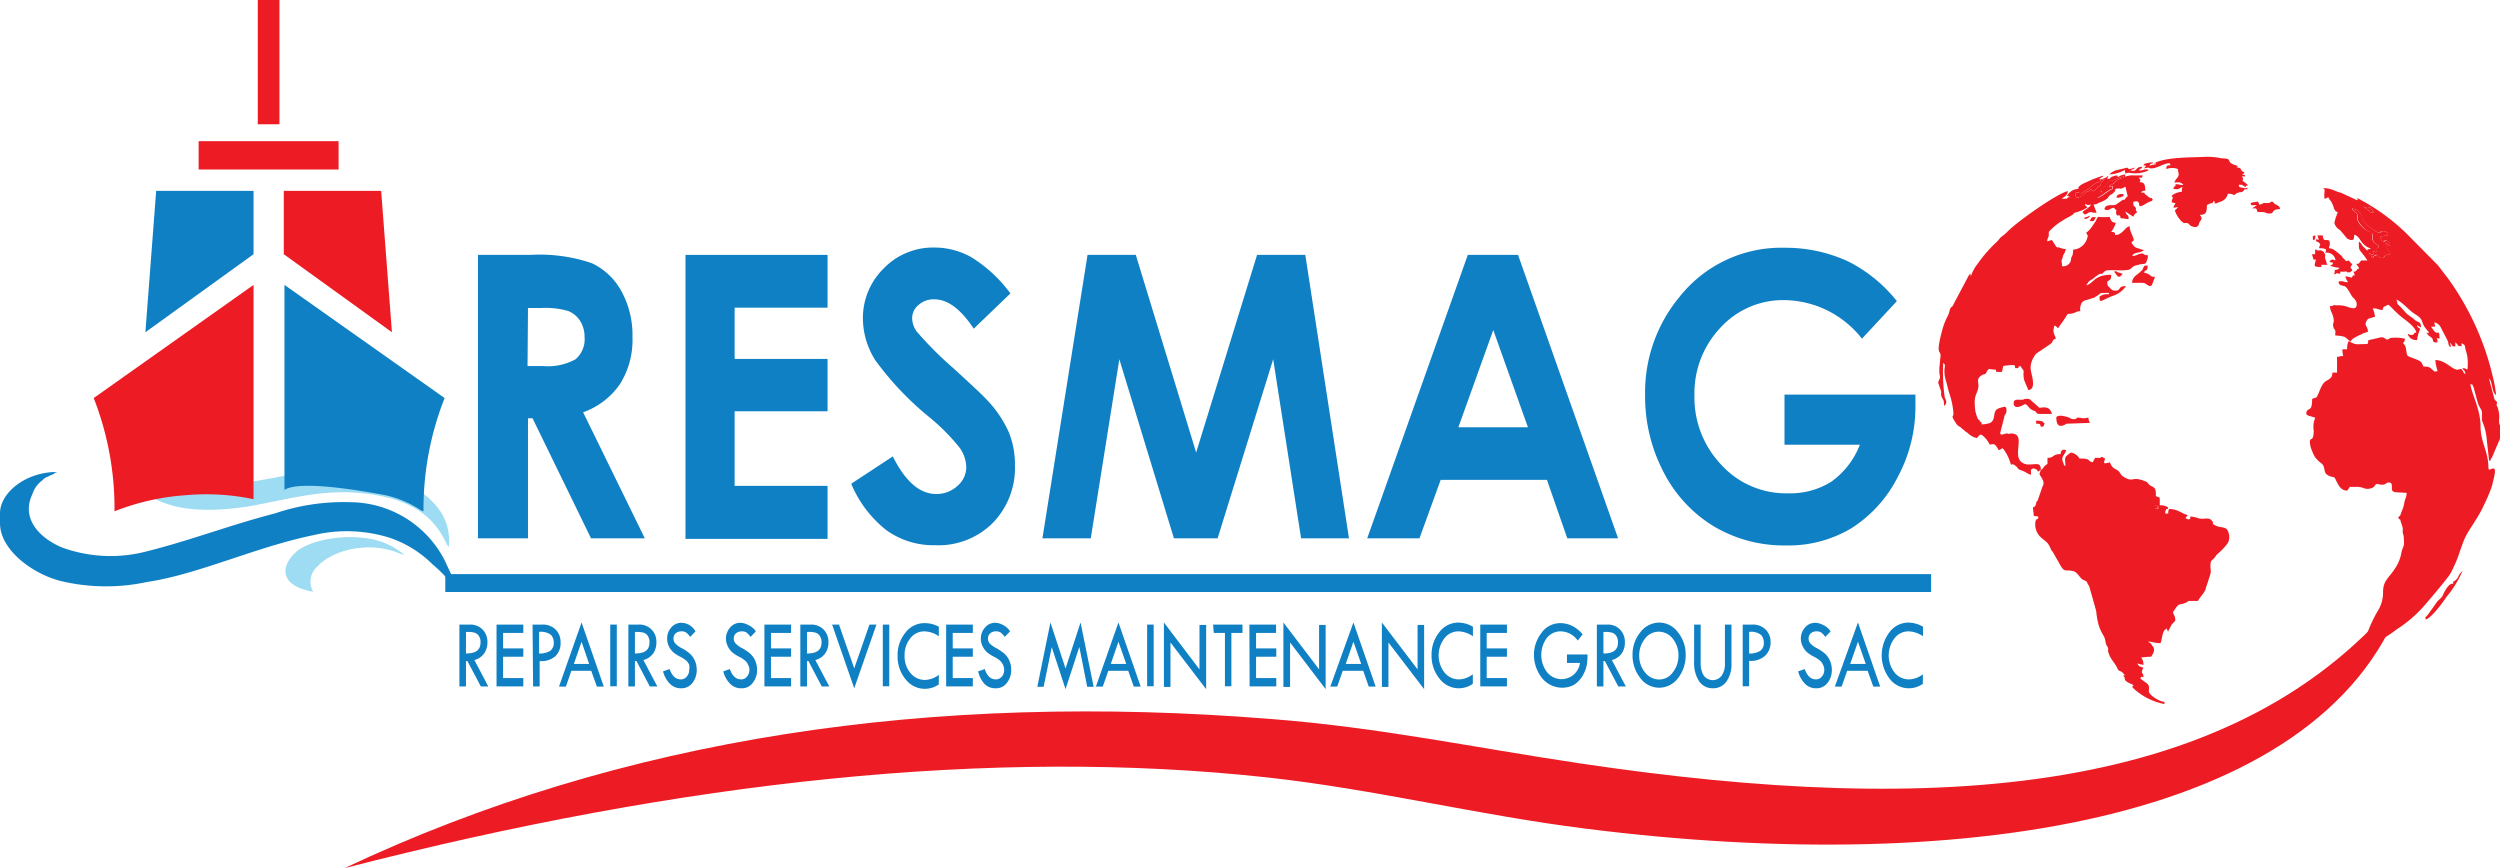 <svg xmlns="http://www.w3.org/2000/svg" viewBox="0 0 224.91 78.1"><defs><style>.cls-1{fill:#9edcf3;}.cls-1,.cls-2,.cls-4{fill-rule:evenodd;}.cls-2,.cls-3{fill:#ed1c24;}.cls-4,.cls-5{fill:#1080c4;}</style></defs><title>Recurso 2res</title><g id="Capa_2" data-name="Capa 2"><g id="Capa_1-2" data-name="Capa 1"><path class="cls-1" d="M17.2,43.83c4.88,0,9.64-1.47,11.22-1.47,3.54,0,6.22,0,9.39,1.86a6.75,6.75,0,0,1,1.95,2,4.86,4.86,0,0,1,.61,3c-.48-.49-1.09-3.82-6.7-4.7-4.15-.69-7.2.29-11.1,1-2.32.39-5.37.59-7.57-.2A4.89,4.89,0,0,1,12.08,43a3.57,3.57,0,0,1-.37-2.06h.12c0,2,3.66,2.94,5.37,2.94"></path><path class="cls-1" d="M36.35,49.91c-.49-.1-.73-.3-1.22-.4-2.32-.68-5.25,0-6.59,1.47a1.79,1.79,0,0,0-.36,2.26c-2.81-.49-3.05-2.06-1.71-3.43s5.37-2,8.05-1a7,7,0,0,1,1.83,1.08"></path><path class="cls-2" d="M224.91,39.47V38.25c-.14-.2-.07-.47-.07-.68a2.51,2.51,0,0,0-.21-1.08c0-.07-.07.2,0-.2,0-.21.07,0,0-.14l-.21-.2-.5-1.9c.35.27.21,1.22.64,1.49a11.48,11.48,0,0,0-.29-1.62,24.71,24.71,0,0,0-4.13-9c-.28-.34-.56-.74-.84-1.08L216.49,21a18.57,18.57,0,0,0-4.42-3.18c.07.34.07.07,0,.2l-1.47-.68c-.56-.13-1-.47-1.61-.4.14.13.14.07.14.2s.07-.07,0,.07a2.2,2.2,0,0,0,0,.68c.28-.07.07-.07.35-.14.07.2.07.14.21.34.35.54.21.88.63,1l-.21.54c0,.14-.14.34-.07.54a1.15,1.15,0,0,0,.49.54l.63.75c.63.34.63,0,.63-.34.35.07.49.41.7.68s.49.47.77.54c-.14.34.07,0-.14.07s-.07-.07-.14.13c-.28-.2-.07-.06-.21-.2l-.14-.13c-.21-.21-.14-.28-.42-.48,0,1,0,.54.77,1.7h-.56c-.35.47-.14.2-.42.33.14.34,0-.06.14.21s.07-.21.07.2c-.28.07-.14.27-.49.27.07.14.07.2.14.34-.28,0-.14-.07-.21.07l-.07.13-.56-.13c0,.27.14.34.21.54-.49,0-.28-.14-.84-.07,0,.34.21.34.49.41s.49.61.77,1a1.19,1.19,0,0,1,.35.47c.14.82-.56.48-1,.34a2.62,2.62,0,0,0-.77-.07c-.63-.06-.07.07-.63.07a2,2,0,0,0,.21.68c.35.95-.07.74.14,1.29.21.33.14.2.14.67,1.12.07.84.21,1.4.55.07-.28.49-.41.7-.55a1.83,1.83,0,0,0,.42-.2,2.92,2.92,0,0,0,.42-.14c0-.47-.35-.54-.14-.94.07-.14.07-.07.14-.21l.64-.2a3.13,3.13,0,0,0-.21-.75c.56,0,.42.14.91.14,0-.34.14-.27.49-.47.21.13.77.81,1.33,1.21.35.28,1.12.82,1.19,1.29-.35.07-.07.14-.35.21s-.21-.07-.42-.07a.78.78,0,0,0,.84.54,3.66,3.66,0,0,1,.28-1c-.14-.13-.28-.13-.28-.34.14.07.21.14.35.21,0-.54-.21-.41-.56-.68a1.29,1.29,0,0,0-.35-.27c-.14-.14-.21-.14-.35-.27s-.42-.48-.63-.68l-.14-.13c-.21-.21,0-.21-.21-.48.49.14,1.19,1,1.68,1.29,1,.61.35.68,1.26,1.62-.07.21.14.14-.21.07.21.34.28.27.49.48s-.07.4.5.4a.69.69,0,0,0-.07-.4c.21.06.14.06.28,0-.07-.27,0-.27-.07-.41s0-.07-.07-.07h-.07c-.21.07-.42-.34-.57-.54h.36L219,29a.86.86,0,0,1,.56.41l.63,1.22c.14.27,0,.4.28.61a.7.7,0,0,0-.07-.41c.28.2.07.34.49.34V30.8c.28.2.14.34.49.34s.07.07.07-.07v-.2c.28.2.28.06.35.54A3.84,3.84,0,0,1,222,33c0,.2,0,.27-.14.2s-.07-.07-.35-.07c.14.21.28.21.28.54l-.14-.13c-.07-.14-.14-.34-.28-.34h-.07l-.21.07c-.56-.07-1.12-.88-2-.88a4.63,4.63,0,0,0,.21,1c-.42.06-.21.06-.57-.21-.21-.2-.35-.2-.7-.2-.21-.41-.14-.41-.56-.61-1.12-.47-.84-.14-1.05-1.15-.07-.21-.14-.21-.21-.34s.14,0,.14-.41a3.86,3.86,0,0,0-1.26-.07c-.21.07-.07.07-.28.14s-.28-.34-.84-.14l-.92.21a.51.51,0,0,1-.07.34c-1,0-1,.13-1.68-.27a1.4,1.4,0,0,0-.14.74h-.42a1.63,1.63,0,0,0,.07.61c-.35,0-.28.07-.56.07v1.42h-.42c0,.41-.14.48-.42.68-.49.2-.63.74-.84,1.22s-.14.27-.56.47c0,1.22-.36.75-.5,1.15s.28.34.78.55a2,2,0,0,0-.14,1.15c0,1.29-.5.27-.29,1.42a4.4,4.4,0,0,0,.43,1c.63.74.7.4.84,1.15.07.34.21.41.49.54.49.14.35,0,.56.41s.42.88,1,.88c.07-.14.14-.2.21-.34h.63a1.76,1.76,0,0,1,.7.14,1,1,0,0,0,.85-.14l.14-.2c.21-.14.28,0,.49,0,.56.07.42-.34.91-.14.21.34-.14.68.35.82l1.05.06a1.57,1.57,0,0,1-.14.61c-.07.21-.07.34-.14.61a4.6,4.6,0,0,1-.21.55c-.07.33-.14.27-.28.47.35.41.07-.14.35.68a1,1,0,0,1,.07.47.74.74,0,0,0,.07.41c.14,1.22-.07.88-.21,1.69a3.69,3.69,0,0,1-.63,1.42c-.49.75-1,1-1,2a3.1,3.1,0,0,1-.42,1.62,11.83,11.83,0,0,0-1,2.1,1.28,1.28,0,0,1-.35.68.82.82,0,0,0-.35.61,7,7,0,0,0,1.2-.07,3.78,3.78,0,0,0,.63-.54c.49-.34,1-.61,1.47-1a11.71,11.71,0,0,0,2.59-2.23c.64-.75,1.62-1.9,2.18-2.65a4.47,4.47,0,0,0,.42-.81c.42-.81.63-1.76,1-2.57s1.19-1.77,1.75-3.05a12.34,12.34,0,0,0,.7-1.7c0-.13.43-1.42.15-1.49h-.07c-.29,0-.43.41-.43-.34-.07-1.28-.7-2.1-.7-3.45,0-1.56-.84-3-.91-3.8.28.07.14,0,.28.27l.35,1.29a2.47,2.47,0,0,0,.35.75c.14.4,0,.54.07,1a5.08,5.08,0,0,1,.42,1.69l.21,1.9c.21-.07.07,0,.21-.27h.07V41.1ZM213.55,19.14c-.36,0-.29-.06-.5-.27a1.79,1.79,0,0,1-.42-.27c.42.14.28.14.49.07s-.07,0,.14-.07C213.33,19,213.48,18.81,213.55,19.14Zm.42,2.92c-.14-.07-.21-.07-.28-.14l-.14-.13c-.22-.41-.07-.21-.14-.68s-.22-.14-.64-.48-.7-.67-.7-1c0-.75-.21-.34-.49-.88.21.07.35.07.49.2.77.61-.07.68,1.48,1.76.77.48.42.07.84.07.14,0,.21.07.42.14-.07.27-.07.06,0,.33-.49-.2-.21.07-.7,0,.07.21.07.34.21.41s.21,0,.35-.07c.28.34.35.07.35.55l-.42-.28c0,.34.35.75.49,1H215l-.28.07c-.21,0-.14.27-.42.27s-.28-.07-.35-.27c-.07,0-.28.07-.35.07s0,0-.07.13v.07h0c-.07-.07-.15-.07-.22-.2s-.14,0-.21-.21l.43.14a.51.51,0,0,0-.07-.34.52.52,0,0,0,.35.07c-.07-.41-.07-.14.07-.34S213.9,22.33,214,22.06Z"></path><path class="cls-2" d="M183.6,42.25c0-.75-.49-.41-1.26-.47-1.75-.34.21-2.85-1.47-2.78-.28.07-.14,0-.36,0s-.56.27-.56-.07l.35-1.36c.07-.47.21-.2.21-.67s-.28-.27-.56-.21c-.84.21-.28,1-.91,1.36a2.53,2.53,0,0,1-.77.13c0-.33.07-.06-.14-.27l-.07-.13c-.14-.07-.07,0-.14-.14s-.21-.61-.21-.68c-.21-1.55.21-1.42.28-2.23,0-.41-.21-.68.35-1,.14-.07,0,0,.21-.07s.14-.33.42-.47c.63.14.56-.07.63.27h.49c.07-.13.07-.34.14-.54l.57-.07c.42,0,.49-.07.49.27h.28c.07-.2-.07-.06.21-.2.07.2.21.27.28.47a2.06,2.06,0,0,0,.07.88l.35.82c.28,0,.42-.27.42-.54,0-1-.49-1.29,0-2.31.21-.34.21-.4.56-.61l1-.68c.28-.2.14-.4.49-.47-.07-.34-.21-.41-.21-.75.07-.74.21-.33.42-.2.28-.47.42-.54.85-1.29a1.66,1.66,0,0,0,.84-.2c.56-.13.14.07.35-.61.14-.41.42-.41.63-.47l.42-.14c.21-.07.14,0,.28-.13.63-.34.14-.34,1.19-.34v.13a1.09,1.09,0,0,0-.84.21c0,.67.14.33,1.19-.07a2.25,2.25,0,0,0,1.19-.88c-.84,0-.35.47-1.05.4-.21,0-.28-.13-.42-.27s-.21-.13-.21-.54c.28-.2.35-.14.35-.61-1.54,0-1.54.75-2.24.95.28-.48.35-.41.63-.61a3.88,3.88,0,0,1,.56-.41c.42-.07.14.07.35-.13s.21-.21.77-.21,1.48.07,1.69-.13.28-.27.63-.34c.63-.2.7.07.84-.47a.74.74,0,0,0,.07-.41c-.49,0-.28-.2-.63-.14s-.42.21-.77.21c.14-.41.77-.21,1.05-.55-.28,0-.21-.06-.49-.13s-.21-.07-.42-.2a1,1,0,0,0-.21-.28c.07-.27,0,0,.21-.27-.07-.34-.28-.67-.35-1s.07-.27-.14-.21-.43.41-.64.55-.28.2-.56.2c0-.27-.07-.27-.35-.27a3,3,0,0,0,.42-.82c-.42-.06-.42-.2-.56-.54a5.26,5.26,0,0,1-1.05,0,2.57,2.57,0,0,0-.21.41c-.28.34-.42.74-.84,1,.07.27.21.2.07.54a1.4,1.4,0,0,1-1.26,1,1.32,1.32,0,0,1-.07.55c-.14.2-.07.2-.14.47a.71.71,0,0,1-.78.47c0-.54-.14-.33.07-.81a.53.53,0,0,1,.14-.34l.14-.4a.89.89,0,0,1-.42-.07c-.21-.07-.07,0-.21-.07s0,.07-.14,0-.14-.13-.28-.34-.14-.2-.21-.34c-.14.07-.28.07-.42.14,0-.34.14-.34.14-.61s-.07-.2.28-.54a5.19,5.19,0,0,1,1-.75c.28-.2.64-.34.92-.54.07-.14,0-.07.14-.14l.42-.13a3.22,3.22,0,0,0,.7-.34c-.14-.27-.14,0-.21-.34.28.14.21.14.56.07-.28.41-.63.47-.77.68.28.47.35,0,.77,0a1.38,1.38,0,0,0,.49.06l-.28-.74c.35,0,.35-.14.63-.2,1.05-.48.49-.48,1.05-.75.14-.14.21-.14.28-.34V17c.56-.14.35.13.91-.21l.21.88c-.14.07-.14.07-.21.21s-.21.06-.28.13l-.49.34c-.28.27-1-.13-1.12.48.42.2.42-.07.84-.14.35.34.21.14.21.47.14.55.28-.13.42.48.35,0,.42.07.71.07,0-.48-.15-.21-.29-.68l.71.47c.14-.27.14-.27.35-.4-.28-.41,0-.14-.14-.41s-.21,0-.21-.54c.42-.07.49-.07.56.4.35,0,.56-.27.91-.4s.14,0,.28-.21c-.21-.27,0,0-.35-.2l-.42-.34s.28-.07-.28-.07c.14-.2.14-.13.42-.2-.14-.27.07-.74-.56-.74.14-.21.07-.21-.07-.41.35,0,.28.07.35-.2H192a1.94,1.94,0,0,0-.85.13c.07-.07,0-.07.07-.2a1,1,0,0,0-.63.2c-.42-.13.21,0-.21-.13l-.42.13c-.14.14-.07.14-.35.2-.07-.13,0,.07,0-.13s.14.07.07-.07-.14,0-.21.07c-.28.07-.35.2-.63.13L189,16c.21-.14.14,0,.21-.2a10.07,10.07,0,0,0-1.4.54c-.28.13-.84.34-.84.61V17a1.15,1.15,0,0,0-1,.61l.29.13c-.43,0-.14.14-.43.14h-.35c.21-.21.42-.14.57-.68-.78.07-4.56,2.71-5.47,3.66a3.82,3.82,0,0,1-.57.47l-.35.41a12.16,12.16,0,0,0-1.75,2,3.52,3.52,0,0,0-.56,1c-.07.2-.07,0-.07,0s.07-.21-.14,0l-1.4,2.64c-.07.2-.07.14-.21.27s-.14.48-.29.75a6.3,6.3,0,0,0-.56,1.49c-.63,2.44.07,1.35-.14,2.44,0,.34-.07.54-.07,1,0,.61.14.47,0,.81s-.14.13.07.81c.21.48,0,.41.14.75s.21.2.21.81c.29-.2.22-.47.07-.74a15.8,15.8,0,0,1-.14-3.12c.36.27-.07.34.21,1.49.08.27.08.27.15.54s0,.07.28,1a6.69,6.69,0,0,1,.28,1.56c0,.27-.28.07.21.81a.88.88,0,0,0,.35.34c.14.07.21.2.35.27a1.18,1.18,0,0,0,.35.27,1.67,1.67,0,0,0,.84.48c.28-.27.28-.48.7-.07A2.41,2.41,0,0,1,179,40c.42-.07.42-.07.63.2s.07.41.49.14h.07a3.92,3.92,0,0,1,.64,1.21c.21.61,0-.13.63.48.14.2.14.2.35.27.56.2.56.34.91.41,0-.34-.07-.48.14-.55a.43.43,0,0,1,.49.28Zm7.5-26.36L191,16a1.63,1.63,0,0,0-.77.4c-.14.07,0,.07-.07.14-.28.13-.28-.07-.35.27l.28-.07V17c-.35.06-.91.67-1.4.81.21-.27.35-.27.49-.48-.14-.33,0,0-.07-.06s0,.2-.14-.14c.07-.13.07-.07.21-.2.7-.48.35-.48.49-.61.35-.14.07,0,.35-.07S190.75,15.89,191.1,15.89Zm-3.85,1.49c.07,0,.21-.13.42-.27.63-.27,0-.07.84-.61.07-.07.21-.07.28-.13a1.41,1.41,0,0,1,.56-.28c-.21.28-.35.28-.35.48v.07l-.49.4c-.21.27-.28.14-.28.07-.42-.27.21.07-.14-.07-.21.27-.14.07-.42.27s-.7.61-.91.41l-.07-.27C186.76,17.18,187,17.38,187.25,17.38Z"></path><path class="cls-2" d="M183.6,42.25c-.07.34-.21.34,0,.61.42.68.21.68.07,1.15l-.35,1a.07.07,0,0,1-.07.07c-.14.27-.07.54-.35.54,0,.41.07.54.07.81a.76.76,0,0,1,.42.07c-.14.47-.14-.07-.28.47a1.58,1.58,0,0,0,.56,1.43c.56.47.56.4.84,1,0,.07.07.14.14.21l.77,1.35c.35.54.42.27,1.06.41.35.07.56.47.77.68s.49.13.56.47c.07.07.07.14.14.2l.63,2.24a7.6,7.6,0,0,0,.21,1.22,3.91,3.91,0,0,0,.42.95c.28.47.14.68.35,1s0,.34.14.61c.14.54.56.88.77,1.35s.28.07.7.68H191c.07.13.14.13.14.2s0,.27.28.41a2.52,2.52,0,0,0,.43.2c.21.21,0,.07,0,.14v.13a5.74,5.74,0,0,0,2.87,1.49v-.2c-.42,0-1.4-.61-1.4-.95s.07-.47-.14-.68l-.63-.47c.14-.2-.07-.14.28-.14,0-.27-.07-.27-.14-.4a.72.72,0,0,1,.14-.41c-.35-.2-.28,0-.56-.4l.56.13a1,1,0,0,0-.21-.68c.28,0,.49-.06.91-.06.14-.21.35-.55.21-.82,0-.07-.21-.27-.21-.34l-.28-.2h-.07c.49,0,.63.14,1.19.14.14-.28.14-1,.42-1.22s.07,0,.21.06c.35.27-.28-.06.07.07l.28-.54c.14-.2.21-.2.35-.41,0-.4-.14-.47-.21-.74.63-1,.49-.54,1.19-.88.21-.07,0-.07.28-.14h.78c.21-.41.56-.68.7-1.08v-.07l.21-.61c.07-.27.14-.41.21-.68s0-.34,0-.74.07-.41.28-.61.21-.34.42-.48l.42-.4c.35-.41.63-.61.56-1.22-.14-1-.7-.55-1.33-.95-.28-.21-.07,0-.14-.27-.35-.55-.77-.14-1.33-.34a2.49,2.49,0,0,0-.7-.14c0,.34.07.14-.15.27l-.28-.13.21-.27c-.56-.14-.91-.55-1.68-.55a.74.74,0,0,0-.07.41h-.28c0-.2,0-.13.07-.34s.07.14.21-.2a1.26,1.26,0,0,0-.77-.2v-.68a1.8,1.8,0,0,0-.35-.14c0-.61,0-.74-.49-.95-.28-.2-.14-.27-.49-.4-1.19-.48-1,.13-1.83-.34-.42-.21-.35-.48-.7-.68s-.42-.2-.63-.68c-.28.07-.63.21-.49-.13l.07-.21s-.21-.06-.21-.13c-.42,0-.07,0-.21.07h-.49l-.21.4c-.56-.13-.07-.34-1.19-.34a1.12,1.12,0,0,0-.77-.54c-.71.48-.5.48-.5,1.22-.07-.07-.07,0-.14-.13a.71.71,0,0,0-.07-.21c-.21-.54.14-.61.28-1.08-.28-.14-.49,0-.49.34-.77,0-.56.34-1.19.34v.54c-.49.34-.28.34-.56.54m10.52,3.25v.27h-.28V45.5Z"></path><path class="cls-2" d="M193.84,14.67c-.14.41.21-.34.07.14h-.21a.6.6,0,0,1-.35.06l.14-.13c.21-.07.07.07.21-.14a3,3,0,0,0-.77.14c-.35.34.49-.07-.07.41a3,3,0,0,0,.35-.07c.21,0,.07.07.35.07.49,0,1-.41,1.61-.48l.07.14.07.06c-.35,0-.42,0-.42.34a1.45,1.45,0,0,1,1.05,0c0,.41.21.48-.14.88-.49.68.21,0,.63.55-.35,0-.42-.07-.7-.07-.07.47-.07-.07-.21.41.63.13.42-.07.84-.14-.07.14-.07.14-.07.41a1.77,1.77,0,0,0-.91.34c.07.33,0-.07.07.13s-.07.14-.07.48l.21.06h.14a2.57,2.57,0,0,0-.21.41.76.76,0,0,0,.42-.07c-.14.27-.14.14-.28.34a2.52,2.52,0,0,0,.63,1c.35.27.28,0,.63.2a.53.53,0,0,0,.22.2c.63.27.7-.2.7-.27.21-.4.35-.34.07-.74.28,0,.49-.07.56-.27s.07-.41.07-.61l.28-.14c.28-.07.21.07.28-.2h.14c0,.34-.07.13.14.2.28-.2.84-.13,1.05-.88.84,0,.21.34.84-.07.21-.07.14,0,.21-.07h.14c.42-.13.07-.27.56-.27v-.13c-.35.07-.07.07-.42,0s-.28,0-.35-.27c.56,0,.21.06.63.2.07-.2-.14-.07.21-.14a2.31,2.31,0,0,0-.49-.4c-.07-.21,0,.07,0-.07s.14,0-.07-.34H202c-.14-.2.07-.13-.28-.13l.21-.21c-.49-.27-.21-.27-.42-.4l-.21-.07c-.28-.07-.07,0,0-.07v-.07c-1.26-.34-.28-.67-1.4-.67a6.17,6.17,0,0,0-1.54-.14c-1.19.07-3.37,0-4.49.54"></path><path class="cls-2" d="M214,22.06c-.07.27,0,.13-.14.27s-.14-.07-.07.34a.52.52,0,0,1-.35-.07.51.51,0,0,1,.07.34l-.43-.14c.07.21,0,.07.21.21s.15.13.22.2h0v-.07c.07-.13-.07,0,.07-.13s.28-.07.35-.07c.07.2.07.27.35.27s.21-.27.42-.27l.28-.07h.14c-.14-.27-.49-.68-.49-1l.42.28c0-.48-.07-.21-.35-.55-.14.07-.14.21-.35.07s-.14-.2-.21-.41c.49.07.21-.2.7,0-.07-.27-.07-.06,0-.33-.21-.07-.28-.14-.42-.14-.42,0-.07.41-.84-.07-1.55-1.08-.71-1.15-1.48-1.76-.14-.13-.28-.13-.49-.2.28.54.49.13.49.88,0,.34.42.74.7,1s.56.14.64.48-.08.27.14.68l.14.13c.07.07.14.07.28.14"></path><path class="cls-2" d="M208.64,21.58l-.28-.06c0,.33.07.13.28.33s0,.21,0,.48c.91,0,.56.27.56.41a.78.78,0,0,1,.91.67c-.14,0-.21-.06-.28-.06s-.21.13-.28.13c.14.14.14.14.35.14-.07.27-.14.2-.14.2s-.21.07,0,.13a2.49,2.49,0,0,0,.7.14c-.14.2-.14.14-.42.2a.72.72,0,0,1-.07.41c.42-.14,0-.14.56-.07.07-.34-.14-.13.42-.2H211c.35,0-.07.07.28.07s.07-.07.35-.14c-.14-.41-.28-.13,0-.61-.14-.07-.14-.07-.21-.2-.35-.27-.07-.07-.28-.07h-.07c-.14-.07,0,0-.14-.13l-.21-.21v-.07c-.35-.27-.77-.74-1.19-.74,0-.27.07-.14.07-.41,0-.68-.63.07-.63-.74h-.49c.07.13.07.27.14.4"></path><path class="cls-2" d="M181.15,36.22c0,.81,1,.14,1,.14.28,0,.28.33.7.54s.07-.07.28.13,0,.21.63.21h.84c-.21-.82-.91-.55-1.12-.55l-.84-.74c-.21-.07.14-.07-.28-.07s-.07,0-.35.07-.84-.14-.84.27"></path><path class="cls-2" d="M191.81,25.45c1.19,0,1-.07,1.4.2s.42-.14.56-.48.07.07.07-.27c-.35,0-.28-.06-.49-.2s-.21-.07-.49-.2c.28-.34.35-.07.35-.61-.35,0-.28,0-.42.27s0,.07-.14.2c-.28.34-.84.48-.84,1.09"></path><path class="cls-2" d="M218.24,55.73c.49-.13,1.55-1.55,1.83-2a9.48,9.48,0,0,0,1.47-2.37,1.41,1.41,0,0,0-.42.61c-.42.54-.42.14-.42.54-.28,0-.35.14-.49.27-.63.88-.21.68-.91,1.29l-.92,1.29c-.21.2-.21.13-.14.4"></path><path class="cls-2" d="M202.47,18.26c.07.34.14.14.56.21l-.42.27c.49,0,.35,0,.49.34h.56c.28.06.14.13.56.13s.07-.4.91-.4c-.07-.34-.14-.21-.35-.41h-.07c-.49-.48-.21-.2-.63-.14s.07,0-.28,0-.21.14-.56.14c-.07-.2,0-.14-.14-.27-.21.07-.49.07-.63.13"></path><path class="cls-2" d="M185,37.64c0,1.15.91.48.91.48l1.9-.07c.42,0,.07,0,.07-.48-.63.14-.56,0-.91,0s.07.14-.49.14c-.14,0-.28-.14-.5-.2s-1-.27-1,.13"></path><path class="cls-2" d="M208.29,22.87H208c.14.61.14.48.35.48-.14.6-.28.67.49.67v-.2h.56c-.21-.27,0-.07-.21-.54-.07-.27,0-.07,0-.27s-.21-.55-.56-.48-.35-.47-.35.34"></path><path class="cls-2" d="M191.67,15.35s.07-.07.07,0v-.07a.64.64,0,0,0,.35-.2l-.49.13h-.07l-.15-.13-.84.2a1.37,1.37,0,0,0-.77.41,3.11,3.11,0,0,0,1.4-.41c0,.07-.07,0,.07.34a.54.54,0,0,1,.36-.07,2.81,2.81,0,0,0,1.47-.13c.21-.07.07,0,.21-.14-.28-.13-.49.07-.84.07.07-.27.21-.07.28-.34-.7,0-.35.47-1.05.34"></path><path class="cls-2" d="M191.1,15.89c-.35,0-.91.34-1.12.34s0-.07-.35.07c-.14.13.21.13-.49.61-.14.13-.14.07-.21.2.14.34,0,0,.14.14s-.07-.27.07.06c-.14.21-.28.21-.49.48.49-.14,1-.75,1.4-.81v-.21l-.28.07c.07-.34.07-.14.35-.27.07-.07-.07-.07.07-.14A1.63,1.63,0,0,1,191,16l.14-.14"></path><path class="cls-2" d="M187.25,17.38c-.21,0-.49-.2-.56.07l.07.27c.21.2.77-.27.91-.41s.21,0,.42-.27c.35.14-.28-.2.14.07,0,.07.07.2.28-.07l.49-.4v-.07c0-.2.14-.2.35-.48a1.41,1.41,0,0,0-.56.28c-.07.06-.21.06-.28.13-.84.54-.21.34-.84.61-.21.14-.35.27-.42.27"></path><path class="cls-2" d="M183.18,38.12c.35,0,.35,0,.42.27.35,0,.21-.07.35-.27l-.21-.21a1.58,1.58,0,0,0-.56-.06Z"></path><path class="cls-2" d="M190.19,24.43c.35.47.42.68.77.2-.14-.07-.07,0-.21-.07s-.07,0-.21-.06-.14-.14-.35-.07"></path><path class="cls-2" d="M213.55,19.14c-.07-.33-.22-.13-.29-.54-.21.07-.07.07-.14.07s-.07.07-.49-.07a1.79,1.79,0,0,0,.42.27c.21.21.14.27.5.27"></path><path class="cls-2" d="M190.4,17.79c.56,0,.28-.07.63-.14v-.2c-.35,0-.56,0-.63.34"></path><path class="cls-2" d="M188,19.89h.35c.07-.14.14-.2.21-.34-.35-.07-.42,0-.56.34"></path><rect class="cls-3" x="193.84" y="45.5" width="0.28" height="0.27"></rect><path class="cls-2" d="M208.08,21.58h.14a.69.69,0,0,0,.07-.4c-.28.06-.21.06-.21.4"></path><path class="cls-2" d="M187.53,19.55v.14a.47.47,0,0,0,.49-.28c-.28.07-.21.14-.49.14"></path><path class="cls-2" d="M22.81,25.63,8.43,35.81A27.18,27.18,0,0,1,10.3,46a21.46,21.46,0,0,1,6.42-1.45,20.66,20.66,0,0,1,6.09.36Z"></path><polygon class="cls-2" points="25.53 17.17 34.29 17.17 35.26 29.89 25.53 22.87 25.53 17.17"></polygon><rect class="cls-3" x="17.87" y="12.7" width="12.59" height="2.55"></rect><rect class="cls-3" x="23.19" width="1.95" height="11.18"></rect><path class="cls-2" d="M216.35,53.13c-14.8,18.62-42.08,20.35-74.18,15.55-9.56-1.42-18.12-3.25-27.87-4C83.94,62.24,56,66.29,31,78.1c30.57-7.87,58.38-10.85,83-8.16,9.66,1.06,18.91,3.38,28.58,4.6,34.7,4.4,67.28-.84,73.83-21.41"></path><path class="cls-4" d="M25.59,25.63,40,35.81A27.18,27.18,0,0,0,38.1,46a1.3,1.3,0,0,1-.25-.1,9.43,9.43,0,0,0-3.18-1.35c-2.89-.54-7.75-1.31-9.08-.48Z"></path><polygon class="cls-4" points="22.81 17.17 14.05 17.17 13.08 29.89 22.81 22.87 22.81 17.17"></polygon><path class="cls-4" d="M5.12,42.46c-.12.1,0,0-.24.1v.1H4.76c-.12.09-.25.09-.37.19a1.27,1.27,0,0,0-.61.39,2.36,2.36,0,0,0-.85,1.18c-1,2.06.36,3.82,2.56,4.8a12.77,12.77,0,0,0,7.68.39c4-1,7.44-2.35,11.59-3.43a19.12,19.12,0,0,1,6.71-1A9.61,9.61,0,0,1,40,50.4l1,2.15c.37.79.25.59.13.69a10.85,10.85,0,0,0-2.2-2.45,9.94,9.94,0,0,0-4-2.45,12.92,12.92,0,0,0-6.71-.2c-5.25,1.08-10.37,3.53-15,4.22a17.56,17.56,0,0,1-7.8-.1C2.81,51.57,0,49.42,0,47.07v-.89c0-1.86,2.32-3.72,5.12-3.72"></path><path class="cls-5" d="M43,22.93h4.72a14.53,14.53,0,0,1,5.53.75,5.87,5.87,0,0,1,2.65,2.51,8.19,8.19,0,0,1,1,4.14,7.46,7.46,0,0,1-1.11,4.2,6.74,6.74,0,0,1-3.33,2.56l5.55,11.34H53.17l-5.26-10.8H47.5v10.8H43Zm4.46,10h1.4a5.11,5.11,0,0,0,2.92-.61,2.37,2.37,0,0,0,.81-2,2.65,2.65,0,0,0-.4-1.45,2.27,2.27,0,0,0-1.07-.89,7.36,7.36,0,0,0-2.44-.27H47.5Z"></path><path class="cls-5" d="M61.67,22.93H74.45v4.75H66.09v4.61h8.36V37H66.09v6.71h8.36v4.77H61.67Z"></path><path class="cls-5" d="M90.9,26.4l-3.3,3.17q-1.74-2.64-3.54-2.64a2,2,0,0,0-1.44.52,1.53,1.53,0,0,0-.56,1.15,2.11,2.11,0,0,0,.4,1.21,31.32,31.32,0,0,0,3.27,3.28c1.7,1.55,2.73,2.52,3.1,2.93a10.19,10.19,0,0,1,1.92,2.85,7.74,7.74,0,0,1,.56,3,7.1,7.1,0,0,1-2,5.18,6.91,6.91,0,0,1-5.19,2,7.26,7.26,0,0,1-4.36-1.34,10.38,10.38,0,0,1-3.18-4.19l3.74-2.46q1.69,3.38,3.89,3.38a2.74,2.74,0,0,0,1.93-.73,2.23,2.23,0,0,0,.79-1.68,3.11,3.11,0,0,0-.59-1.74,18.49,18.49,0,0,0-2.6-2.65,27.37,27.37,0,0,1-5-5.24,7.1,7.1,0,0,1-1.11-3.68,6.25,6.25,0,0,1,1.85-4.55,6.16,6.16,0,0,1,4.59-1.9,6.72,6.72,0,0,1,3.33.88A12.48,12.48,0,0,1,90.9,26.4Z"></path><path class="cls-5" d="M97.84,22.93h4.34l5.43,17.78,5.48-17.78h4.34l3.93,25.5h-4.31l-2.51-16.11-5,16.11h-3.93L100.7,32.32,98.13,48.43H93.78Z"></path><path class="cls-5" d="M132.05,22.93h4.52l9,25.5H141l-1.83-5.26h-9.56l-1.91,5.26H123Zm2.29,6.76-3.14,8.75h6.26Z"></path><path class="cls-5" d="M170.65,27.09l-3.14,3.38A9,9,0,0,0,160.56,27a7.63,7.63,0,0,0-5.79,2.49,8.56,8.56,0,0,0-2.33,6.07,8.76,8.76,0,0,0,2.42,6.26,7.87,7.87,0,0,0,6,2.56,6.92,6.92,0,0,0,3.9-1.05,7.32,7.32,0,0,0,2.56-3.32h-6.78V35.5h11.78l0,1.07a13.34,13.34,0,0,1-1.59,6.34,11.73,11.73,0,0,1-4.12,4.58,11,11,0,0,1-5.94,1.58,12.38,12.38,0,0,1-6.51-1.73,12.22,12.22,0,0,1-4.52-4.91A14.65,14.65,0,0,1,148,35.55a13.45,13.45,0,0,1,3.07-8.81,11.67,11.67,0,0,1,9.49-4.45,13.41,13.41,0,0,1,5.71,1.23A13.12,13.12,0,0,1,170.65,27.09Z"></path><rect class="cls-5" x="40.06" y="51.65" width="133.67" height="1.61"></rect><path class="cls-5" d="M41.33,56.19h.94a1.52,1.52,0,0,1,1.14.44,1.58,1.58,0,0,1,.44,1.15,1.71,1.71,0,0,1-.29,1,1.55,1.55,0,0,1-.88.6l1.25,2.38h-.67l-1.21-2.29h-.13v2.29h-.59Zm.59.67v1.93c.87,0,1.31-.3,1.31-1a1,1,0,0,0-.15-.58.73.73,0,0,0-.41-.3A2.43,2.43,0,0,0,41.92,56.86Z"></path><path class="cls-5" d="M44.67,56.19h2.41v.75H45.26v1.39h1.82v.75H45.26V61h1.82v.75H44.67Z"></path><path class="cls-5" d="M47.91,56.19h.87a1.63,1.63,0,0,1,1.2.44,1.55,1.55,0,0,1,.45,1.15A1.63,1.63,0,0,1,50,59a1.88,1.88,0,0,1-1.45.47v2.29h-.59Zm.59.66v1.94a1.76,1.76,0,0,0,1-.24.87.87,0,0,0,.32-.75,1,1,0,0,0-.24-.67A1.45,1.45,0,0,0,48.5,56.85Z"></path><path class="cls-5" d="M52.32,56l2,5.77h-.62l-.51-1.42H51.4l-.49,1.42h-.62Zm0,1.73-.69,2H53Z"></path><path class="cls-5" d="M54.9,56.19h.59v5.55H54.9Z"></path><path class="cls-5" d="M56.53,56.19h.94a1.51,1.51,0,0,1,1.14.44,1.54,1.54,0,0,1,.44,1.15,1.71,1.71,0,0,1-.28,1,1.58,1.58,0,0,1-.89.6l1.26,2.38h-.68l-1.2-2.29h-.14v2.29h-.59Zm.59.67v1.93c.88,0,1.31-.3,1.31-1a1,1,0,0,0-.15-.58.73.73,0,0,0-.41-.3A2.43,2.43,0,0,0,57.12,56.86Z"></path><path class="cls-5" d="M62.57,56.8l-.48.5a1.9,1.9,0,0,0-.34-.38.71.71,0,0,0-.45-.12.77.77,0,0,0-.52.18.62.62,0,0,0-.19.48.63.63,0,0,0,.17.44,2.09,2.09,0,0,0,.59.42,4.28,4.28,0,0,1,.65.43,1.74,1.74,0,0,1,.38.44,2,2,0,0,1,.23.51,2.45,2.45,0,0,1,.07.56,1.84,1.84,0,0,1-.39,1.18,1.21,1.21,0,0,1-1,.48,1.36,1.36,0,0,1-1-.38,2.48,2.48,0,0,1-.64-1.14l.59-.21q.33.93,1,.93a.66.66,0,0,0,.54-.25.87.87,0,0,0,.22-.62A1,1,0,0,0,62,59.8a1,1,0,0,0-.28-.38,2.57,2.57,0,0,0-.53-.34,3.48,3.48,0,0,1-.56-.35,1.78,1.78,0,0,1-.34-.38,2.2,2.2,0,0,1-.21-.44,1.7,1.7,0,0,1-.06-.46,1.47,1.47,0,0,1,.37-1,1.17,1.17,0,0,1,.91-.42,1.51,1.51,0,0,1,.72.2A1.61,1.61,0,0,1,62.57,56.8Z"></path><path class="cls-5" d="M68,56.8l-.48.5a1.9,1.9,0,0,0-.34-.38.73.73,0,0,0-.45-.12.77.77,0,0,0-.52.18.63.63,0,0,0-.2.48.64.64,0,0,0,.18.44,2.09,2.09,0,0,0,.59.42,4.86,4.86,0,0,1,.65.43,2,2,0,0,1,.38.44,1.64,1.64,0,0,1,.22.51,2,2,0,0,1,.08.56,1.79,1.79,0,0,1-.4,1.18,1.17,1.17,0,0,1-1,.48,1.36,1.36,0,0,1-1-.38,2.39,2.39,0,0,1-.64-1.14l.59-.21q.33.93,1,.93a.66.66,0,0,0,.54-.25.92.92,0,0,0,.22-.62,1,1,0,0,0-.12-.45,1.11,1.11,0,0,0-.28-.38,2.88,2.88,0,0,0-.53-.34,3.48,3.48,0,0,1-.56-.35,1.78,1.78,0,0,1-.34-.38,2.2,2.2,0,0,1-.21-.44,1.7,1.7,0,0,1-.07-.46,1.48,1.48,0,0,1,.38-1,1.17,1.17,0,0,1,.91-.42,1.57,1.57,0,0,1,.72.2A1.61,1.61,0,0,1,68,56.8Z"></path><path class="cls-5" d="M68.77,56.19h2.4v.75H69.36v1.39h1.81v.75H69.36V61h1.81v.75h-2.4Z"></path><path class="cls-5" d="M72,56.19h.94a1.54,1.54,0,0,1,1.15.44,1.58,1.58,0,0,1,.44,1.15,1.71,1.71,0,0,1-.29,1,1.58,1.58,0,0,1-.89.6l1.26,2.38h-.68l-1.2-2.29h-.13v2.29H72Zm.6.67v1.93c.87,0,1.31-.3,1.31-1a1,1,0,0,0-.16-.58.71.71,0,0,0-.4-.3A2.43,2.43,0,0,0,72.56,56.86Z"></path><path class="cls-5" d="M74.86,56.19h.62l1.37,3.94,1.37-3.94h.63l-2,5.73Z"></path><path class="cls-5" d="M79.42,56.19H80v5.55h-.58Z"></path><path class="cls-5" d="M84.46,56.38v.86a2.37,2.37,0,0,0-1.29-.44,1.58,1.58,0,0,0-1.27.62A2.36,2.36,0,0,0,81.38,59a2.31,2.31,0,0,0,.53,1.55,1.67,1.67,0,0,0,1.33.62,2.12,2.12,0,0,0,1.22-.46v.86a2.18,2.18,0,0,1-3-.47,3.23,3.23,0,0,1-.71-2.1,3.19,3.19,0,0,1,.7-2.08,2.14,2.14,0,0,1,1.7-.86A2.69,2.69,0,0,1,84.46,56.38Z"></path><path class="cls-5" d="M85.12,56.19h2.4v.75H85.71v1.39h1.81v.75H85.71V61h1.81v.75h-2.4Z"></path><path class="cls-5" d="M90.87,56.8l-.48.5a1.91,1.91,0,0,0-.35-.38.7.7,0,0,0-.44-.12.73.73,0,0,0-.52.18.63.63,0,0,0-.2.48.67.67,0,0,0,.17.44,2.34,2.34,0,0,0,.6.42,5.62,5.62,0,0,1,.65.43,2,2,0,0,1,.38.44,1.92,1.92,0,0,1,.22.51,2,2,0,0,1,.07.56,1.84,1.84,0,0,1-.39,1.18,1.19,1.19,0,0,1-1,.48,1.36,1.36,0,0,1-1-.38A2.39,2.39,0,0,1,88,60.4l.59-.21q.31.93,1,.93a.69.69,0,0,0,.54-.25.91.91,0,0,0,.21-.62,1.06,1.06,0,0,0-.11-.45,1.25,1.25,0,0,0-.28-.38,2.88,2.88,0,0,0-.53-.34,3.48,3.48,0,0,1-.56-.35,1.54,1.54,0,0,1-.34-.38,1.47,1.47,0,0,1-.21-.44,1.39,1.39,0,0,1-.07-.46,1.48,1.48,0,0,1,.38-1,1.17,1.17,0,0,1,.9-.42,1.51,1.51,0,0,1,.72.2A1.57,1.57,0,0,1,90.87,56.8Z"></path><path class="cls-5" d="M97.21,56l1.18,5.79h-.58L97.1,58.2,95.86,62l-1.24-3.78-.73,3.57h-.57L94.5,56l1.36,4.14Z"></path><path class="cls-5" d="M100.62,56l2,5.77h-.62l-.5-1.42H99.71l-.5,1.42h-.62Zm0,1.73-.69,2h1.39Z"></path><path class="cls-5" d="M103.2,56.19h.59v5.55h-.59Z"></path><path class="cls-5" d="M104.71,56l3.2,4.22v-4h.6V62l-3.21-4.2v4h-.59Z"></path><path class="cls-5" d="M109.13,56.19h2.65v.75h-1v4.8h-.58v-4.8h-1Z"></path><path class="cls-5" d="M112.4,56.19h2.4v.75H113v1.39h1.82v.75H113V61h1.82v.75h-2.4Z"></path><path class="cls-5" d="M115.46,56l3.21,4.22v-4h.59V62l-3.2-4.2v4h-.6Z"></path><path class="cls-5" d="M121.76,56l2,5.77h-.62l-.5-1.42h-1.84l-.5,1.42h-.62Zm0,1.73-.69,2h1.39Z"></path><path class="cls-5" d="M124.32,56l3.21,4.22v-4h.59V62l-3.21-4.2v4h-.59Z"></path><path class="cls-5" d="M132.51,56.38v.86a2.43,2.43,0,0,0-1.29-.44,1.57,1.57,0,0,0-1.27.62,2.52,2.52,0,0,0,0,3.08,1.66,1.66,0,0,0,1.33.62,2.12,2.12,0,0,0,1.22-.46v.86a2.2,2.2,0,0,1-1.27.4,2.17,2.17,0,0,1-1.73-.87,3.23,3.23,0,0,1-.71-2.1,3.19,3.19,0,0,1,.7-2.08,2.13,2.13,0,0,1,1.7-.86A2.69,2.69,0,0,1,132.51,56.38Z"></path><path class="cls-5" d="M133.17,56.19h2.4v.75h-1.82v1.39h1.82v.75h-1.82V61h1.82v.75h-2.4Z"></path><path class="cls-5" d="M142.38,57.07l-.44.56a1.91,1.91,0,0,0-1.53-.83,1.56,1.56,0,0,0-1.27.62,2.58,2.58,0,0,0,0,3,1.67,1.67,0,0,0,3-.78h-1.17v-.76h1.85a5.5,5.5,0,0,1-.06.91,2.87,2.87,0,0,1-.25.75,2.43,2.43,0,0,1-.5.73,1.79,1.79,0,0,1-.67.46,2.34,2.34,0,0,1-2.64-.76A3.42,3.42,0,0,1,138,59a3.24,3.24,0,0,1,.69-2.08,2.06,2.06,0,0,1,1.66-.86,2.45,2.45,0,0,1,1.05.23A2.87,2.87,0,0,1,142.38,57.07Z"></path><path class="cls-5" d="M143.66,56.19h.94a1.51,1.51,0,0,1,1.14.44,1.58,1.58,0,0,1,.44,1.15,1.71,1.71,0,0,1-.28,1,1.58,1.58,0,0,1-.89.6l1.26,2.38h-.68l-1.21-2.29h-.13v2.29h-.59Zm.59.67v1.93c.87,0,1.31-.3,1.31-1a1,1,0,0,0-.15-.58.73.73,0,0,0-.41-.3A2.43,2.43,0,0,0,144.25,56.86Z"></path><path class="cls-5" d="M146.87,58.93a3.14,3.14,0,0,1,.71-2.06,2.14,2.14,0,0,1,1.7-.86,2.09,2.09,0,0,1,1.67.87,3.13,3.13,0,0,1,.7,2,3.32,3.32,0,0,1-.69,2.13,2.12,2.12,0,0,1-1.7.86,2.1,2.1,0,0,1-1.69-.87A3.26,3.26,0,0,1,146.87,58.93ZM151,59a2.36,2.36,0,0,0-.51-1.54,1.6,1.6,0,0,0-1.28-.63,1.52,1.52,0,0,0-1.23.64,2.37,2.37,0,0,0-.51,1.53A2.32,2.32,0,0,0,148,60.5a1.61,1.61,0,0,0,1.28.63,1.5,1.5,0,0,0,1.21-.64A2.39,2.39,0,0,0,151,59Z"></path><path class="cls-5" d="M152.41,56.19H153v3.42a2.07,2.07,0,0,0,.28,1.17,1,1,0,0,0,1.61,0,1.75,1.75,0,0,0,.29-1.07V56.19h.59v3.49a2.67,2.67,0,0,1-.45,1.63,1.44,1.44,0,0,1-1.21.61,1.47,1.47,0,0,1-1.24-.61,3.05,3.05,0,0,1-.46-1.83Z"></path><path class="cls-5" d="M156.78,56.19h.87a1.61,1.61,0,0,1,1.19.44,1.55,1.55,0,0,1,.45,1.15,1.63,1.63,0,0,1-.48,1.2,1.88,1.88,0,0,1-1.45.47v2.29h-.58Zm.58.66v1.94a1.71,1.71,0,0,0,1-.24.87.87,0,0,0,.32-.75,1,1,0,0,0-.24-.67A1.43,1.43,0,0,0,157.36,56.85Z"></path><path class="cls-5" d="M164.69,56.8l-.48.5a1.9,1.9,0,0,0-.34-.38.73.73,0,0,0-.45-.12.77.77,0,0,0-.52.18.62.62,0,0,0-.19.48.63.63,0,0,0,.17.44,2.09,2.09,0,0,0,.59.42,4.86,4.86,0,0,1,.65.43,1.74,1.74,0,0,1,.38.44,1.64,1.64,0,0,1,.22.51,2,2,0,0,1,.08.56,1.84,1.84,0,0,1-.39,1.18,1.21,1.21,0,0,1-1,.48,1.36,1.36,0,0,1-1-.38,2.39,2.39,0,0,1-.64-1.14l.59-.21q.33.93,1,.93a.66.66,0,0,0,.54-.25.92.92,0,0,0,.22-.62,1,1,0,0,0-.12-.45,1,1,0,0,0-.28-.38,2.88,2.88,0,0,0-.53-.34,3.48,3.48,0,0,1-.56-.35,1.78,1.78,0,0,1-.34-.38,2.2,2.2,0,0,1-.21-.44,1.7,1.7,0,0,1-.07-.46,1.48,1.48,0,0,1,.38-1,1.17,1.17,0,0,1,.91-.42,1.57,1.57,0,0,1,.72.2A1.61,1.61,0,0,1,164.69,56.8Z"></path><path class="cls-5" d="M167.15,56l2,5.77h-.62l-.51-1.42h-1.84l-.5,1.42h-.61Zm0,1.73-.7,2h1.4Z"></path><path class="cls-5" d="M173,56.38v.86a2.43,2.43,0,0,0-1.29-.44,1.57,1.57,0,0,0-1.27.62,2.52,2.52,0,0,0,0,3.08,1.64,1.64,0,0,0,1.32.62,2.12,2.12,0,0,0,1.23-.46v.86a2.2,2.2,0,0,1-1.28.4,2.16,2.16,0,0,1-1.72-.87,3.45,3.45,0,0,1,0-4.18,2.13,2.13,0,0,1,1.69-.86A2.7,2.7,0,0,1,173,56.38Z"></path></g></g></svg>